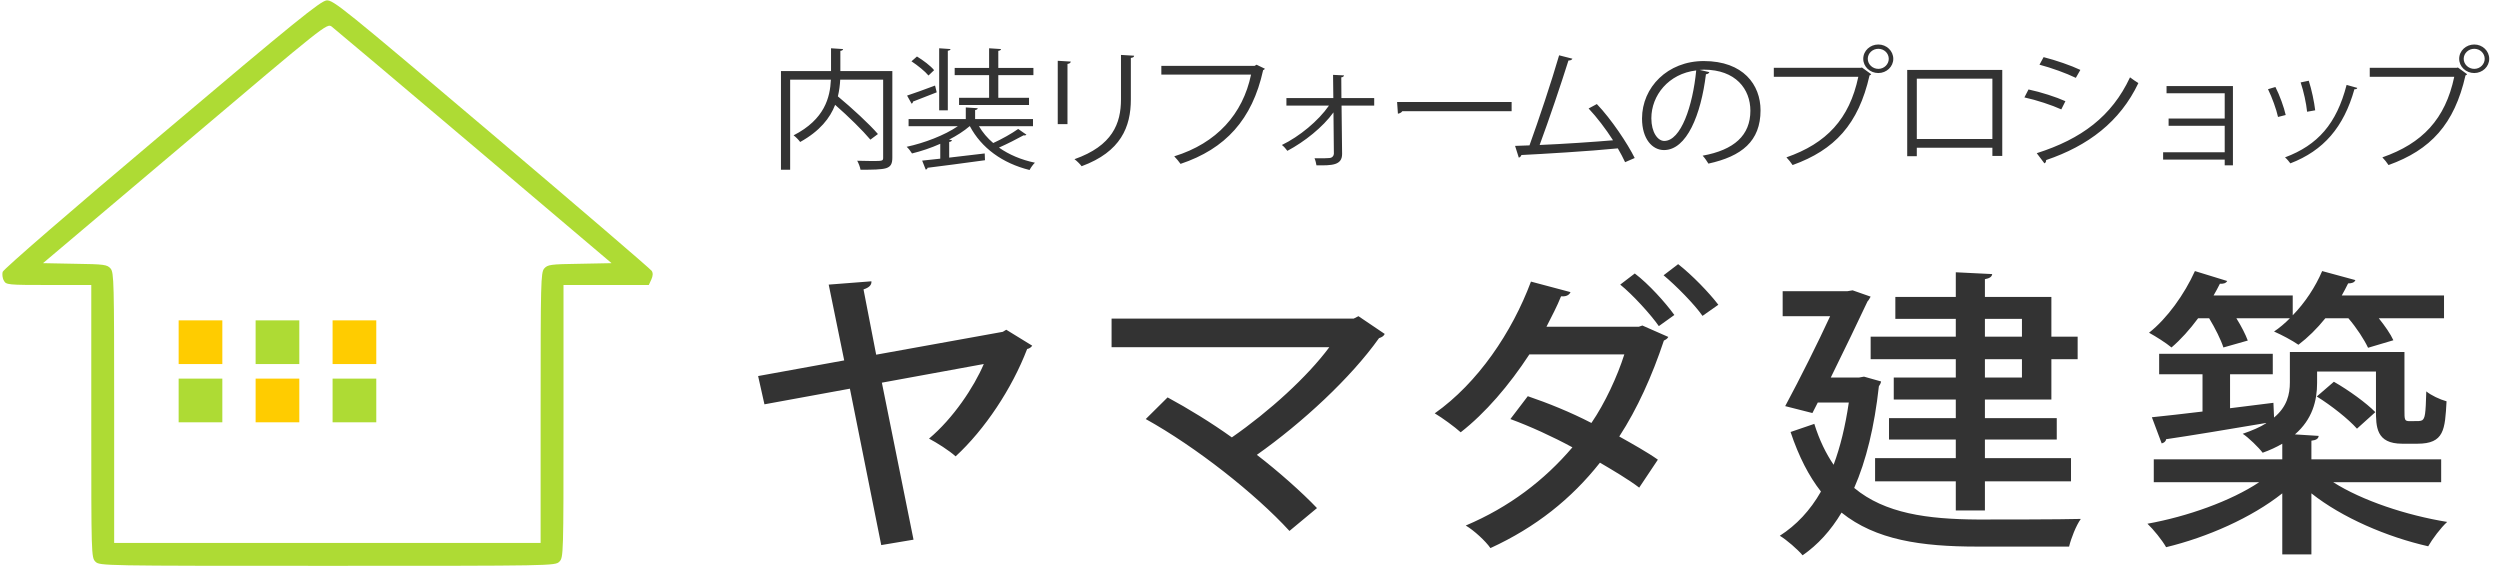 <?xml version="1.0" encoding="utf-8"?>
<!-- Generator: Adobe Illustrator 14.0.0, SVG Export Plug-In . SVG Version: 6.00 Build 43363)  -->
<!DOCTYPE svg PUBLIC "-//W3C//DTD SVG 1.1//EN" "http://www.w3.org/Graphics/SVG/1.1/DTD/svg11.dtd">
<svg version="1.1" id="レイヤー_1" xmlns="http://www.w3.org/2000/svg" xmlns:xlink="http://www.w3.org/1999/xlink" x="0px"
	 y="0px" width="3000px" height="684px" viewBox="0 0 3000 684" enable-background="new 0 0 3000 684" xml:space="preserve">
<g id="layer102">
	<path fill="#AEDB34" d="M114.525,674.015c-4.991-4.993-4.991-8.238-4.991-168.504V342H58.357c-49.178,0-51.175-0.25-53.671-5.242
		c-1.748-2.745-2.247-7.738-1.498-10.484c0.999-3.245,83.129-74.392,190.972-165.258C354.175,25.712,384.631,1.248,391.869,0.499
		c7.988-0.749,19.972,8.987,197.961,159.768c104.348,88.371,190.722,162.513,192.22,164.759c1.747,2.746,1.497,5.991-0.499,10.484
		l-2.997,6.49H727.38h-51.177v163.512c0,160.266,0,163.511-4.992,168.504c-4.992,4.992-8.237,4.992-278.344,4.992
		C122.763,679.008,119.518,679.008,114.525,674.015z M648.743,489.534c0-150.53,0.25-162.263,4.244-167.255
		c4.244-4.743,7.239-5.242,42.688-5.742l38.193-0.749L568.861,175.993C477.993,99.105,401.106,34.2,398.111,31.953
		c-5.742-4.244-6.99-3.245-175.992,139.796L51.617,315.788l38.193,0.749c35.698,0.5,38.693,0.999,42.938,5.742
		c3.994,4.993,4.244,16.726,4.244,167.255v162.015h255.874h255.876V489.534z"/>
	<path fill="#AEDB34" d="M214.38,480.549v-26.212h26.212h26.211v26.212v26.211h-26.211H214.38V480.549z"/>
	<path fill="#AEDB34" d="M399.109,480.549v-26.212h26.212h26.212v26.212v26.211h-26.212h-26.212V480.549z"/>
	<path fill="#AEDB34" d="M306.743,410.649v-26.212h26.212h26.213v26.212v26.212h-26.213h-26.212V410.649z"/>
</g>
<g id="layer103">
	<path fill="#FFCC00" d="M306.743,480.549v-26.212h26.212h26.213v26.212v26.211h-26.213h-26.212V480.549z"/>
	<path fill="#FFCC00" d="M214.38,410.649v-26.212h26.212h26.211v26.212v26.212h-26.211H214.38V410.649z"/>
	<path fill="#FFCC00" d="M399.109,410.649v-26.212h26.212h26.212v26.212v26.212h-26.212h-26.212V410.649z"/>
</g>
<g>
	<g>
		<path fill="#333333" d="M1203.339,398.192l-151.928,27.431l-15.191-78.32c6.457-2.166,9.875-5.054,9.495-9.745l-51.275,3.97
			l18.611,90.955l-103.311,18.77l7.596,33.927l102.551-18.77l37.602,187.686l38.741-6.497l-37.981-188.405l122.302-22.378
			c-11.774,27.791-36.843,65.328-65.708,89.511c9.495,5.054,23.928,14.076,31.904,21.295c34.942-32.123,67.606-81.21,85.838-128.853
			c2.658-0.36,4.938-2.165,6.076-3.971l-31.145-19.13L1203.339,398.192z M1624.447,382.312h-290.559v34.289H1595.2
			c-26.208,35.371-71.784,76.878-116.982,108.278c-24.688-17.687-52.415-34.648-77.104-48.003l-26.208,25.985
			c60.392,33.566,131.417,89.511,172.437,134.268l33.044-27.432c-17.852-18.769-46.717-44.395-72.165-63.885
			c54.692-38.62,112.806-92.398,146.608-140.041c3.418-1.083,5.697-2.526,6.838-5.053l-31.525-21.296L1624.447,382.312z
			 M1966.677,392.057h-110.906c6.077-11.91,12.914-24.904,17.472-36.453c4.938,0.359,9.495-0.724,11.396-5.054l-47.478-12.633
			c-22.789,60.998-63.81,121.634-115.465,158.088c9.116,5.414,23.93,16.241,31.146,22.737c29.626-23.1,58.111-56.305,82.42-93.479
			h113.943c-8.354,26.348-23.168,58.471-39.5,82.292c-25.067-12.993-52.035-23.821-76.344-32.123l-20.89,27.431
			c23.549,8.662,50.516,20.936,74.444,33.928c-33.805,39.702-75.965,71.825-127.998,93.843c9.875,5.774,23.928,18.769,29.625,27.069
			c54.313-24.903,97.232-59.192,131.416-102.505c14.813,8.662,34.941,20.573,47.097,29.957l22.409-33.565
			c-12.153-8.662-31.524-19.49-46.336-27.791c21.648-33.206,39.498-72.908,53.554-115.138c2.276-1.083,4.178-2.166,5.315-4.331
			l-31.145-13.716L1966.677,392.057z M2013.775,316.983l-17.473,13.354c14.813,12.271,37.223,35.012,46.717,48.727l18.992-13.354
			C2050.996,351.271,2030.486,329.977,2013.775,316.983z M1961.74,328.172l-17.472,13.354
			c14.813,11.911,36.843,36.093,46.337,49.808l18.61-13.354C1998.582,363.183,1978.451,340.805,1961.74,328.172z M2346.952,403.969
			h-102.172v27.068h102.172v22.018h-74.445v26.349h74.445v22.377h-80.144v25.627h80.144v22.377h-96.854v27.792h96.854v35.011h34.943
			v-35.011h103.309v-27.792h-103.309v-22.377h86.217V501.78h-86.217v-22.377h79.76v-48.365h31.524v-27.068h-31.524v-47.644h-79.76
			V335.03c5.694-1.083,8.354-2.887,8.733-6.136l-43.678-2.166v29.597h-72.545v26.348h72.545L2346.952,403.969L2346.952,403.969z
			 M2381.896,382.673h44.438v21.296h-44.438V382.673z M2381.896,431.037h44.438v22.018h-44.438V431.037z M2225.031,585.516
			c14.435-32.845,24.31-73.63,29.627-121.994c1.14-1.444,2.277-3.609,2.658-5.775l-20.51-5.773l-6.078,1.082h-33.803
			c16.711-33.928,33.424-68.576,44.059-91.314c1.521-1.444,2.658-3.971,3.798-5.775l-21.648-7.578l-6.457,1.082h-77.482v29.958
			h56.974c-14.813,32.121-36.082,74.712-53.935,107.918l32.664,8.301l6.457-12.632h37.221
			c-4.178,28.513-10.254,53.417-18.229,74.712c-9.115-13.354-17.092-29.596-23.168-49.086l-28.486,9.745
			c9.875,29.596,22.029,53.057,36.461,71.464c-12.914,22.738-29.625,40.424-49.375,53.057c7.978,4.692,21.648,16.604,27.347,23.461
			c18.231-12.633,33.805-29.597,46.719-51.252c41.02,32.846,95.332,40.784,162.938,40.784h110.146
			c2.278-9.744,8.356-25.265,14.055-33.205c-23.549,0.722-104.449,0.722-123.44,0.722
			C2312.769,623.053,2261.873,616.194,2225.031,585.516z M2929.404,578.658v-27.431h-155.725V528.85
			c6.075-0.722,8.354-2.526,8.735-5.775l-28.485-1.804c20.889-18.047,26.586-40.425,26.586-61.72v-13.716h70.646v46.199
			c0,19.852,0,40.424,31.525,40.424h18.229c32.285,0,33.045-16.964,34.943-50.892c-7.978-2.165-18.611-7.219-24.31-11.91
			c-0.76,27.791-1.52,32.122-4.938,34.649c-2.279,1.082-3.418,1.082-14.813,1.082c-6.457,0-6.457-1.443-6.457-13.354v-69.66
			h-137.494v36.454c0,14.438-3.418,29.235-18.99,42.229l-0.76-17.687l-52.035,6.497v-40.785h51.275V424.54h-136.354v24.543h52.035
			v44.757c-23.17,2.887-44.06,5.053-60.771,6.856l11.775,31.4c2.657-0.723,4.938-2.165,5.315-5.054
			c29.627-4.33,75.203-11.91,120.021-19.489v0.36c-7.215,4.691-16.711,8.662-28.105,12.633c6.836,4.33,19.371,16.604,23.928,22.738
			c9.115-3.249,16.713-6.857,23.55-10.828v18.77h-154.205v27.431h126.479c-34.184,22.738-86.219,41.146-134.073,49.809
			c7.217,6.857,17.471,19.49,22.407,28.152c49.377-11.911,102.552-35.371,139.394-64.605v73.269h34.943v-73.269
			c36.842,29.234,90.774,52.335,140.151,63.522c4.938-8.662,15.191-22.378,22.789-29.234c-48.996-7.94-102.17-25.626-136.733-47.644
			L2929.404,578.658L2929.404,578.658z M2780.136,475.793c17.471,10.828,37.979,27.069,48.235,38.619l22.029-19.851
			c-10.635-10.828-31.904-26.349-49.756-36.454L2780.136,475.793z M2637.705,381.951H2651c7.215,11.91,14.053,25.626,17.092,35.01
			l29.244-8.301c-2.658-7.219-7.597-16.964-13.673-26.709h64.188c-6.076,6.136-12.533,11.55-18.99,15.881
			c9.115,3.971,22.029,10.828,29.246,15.881c11.395-8.661,22.408-19.489,32.283-31.762h27.727
			c9.877,11.55,18.992,25.626,23.549,35.371l30.388-9.023c-3.42-7.578-10.257-17.323-17.474-26.348h78.242V354.52h-122.68
			c2.658-4.692,5.316-9.745,7.596-14.438c4.56,0,7.596-1.083,8.736-3.97l-39.881-10.828c-7.978,18.77-20.51,37.898-35.322,53.058
			V354.52h-94.955c2.658-4.692,5.318-9.385,7.596-14.077c3.42,0.361,7.217-0.361,8.736-3.248l-38.74-11.911
			c-12.535,27.792-33.424,57.027-55.074,73.991c7.978,4.331,20.511,12.271,26.968,17.686
			C2616.816,407.577,2627.83,395.306,2637.705,381.951z M948.182,95.624h48.886c-0.987,21.113-7.243,47.544-44.771,66.781
			c2.634,1.877,6.255,5.63,7.9,7.976c23.703-13.137,35.883-28.776,41.974-44.572c15.966,13.919,33.249,30.966,42.302,41.758
			l9.053-6.726c-10.37-12.042-30.945-30.967-48.063-45.198c1.646-6.881,2.469-13.606,2.798-20.02h51.52v93.525
			c0,4.065-0.659,4.065-14.319,4.065c-4.773,0-10.699-0.155-16.789-0.313c1.646,2.972,3.457,7.664,3.949,10.792
			c14.979,0,25.185-0.156,30.78-1.876c5.597-1.877,7.407-5.318,7.407-12.668V85.302h-62.383V61.06
			c2.304-0.313,3.127-1.096,3.292-2.189l-14.485-0.938v27.37h-60.079v118.392h11.028V95.624L948.182,95.624z M1137.384,60.904
			c2.304-0.313,3.127-1.095,3.292-2.033l-13.662-0.938v74.444h10.37V60.904z M1114.176,90.619l6.748-6.412
			c-4.115-5.161-13.167-11.886-20.575-16.422l-6.584,5.787C1101.172,78.42,1110.06,85.614,1114.176,90.619z M1095.574,121.898
			c7.078-2.659,17.777-6.881,28.477-11.104l-1.977-8.133c-12.674,4.692-24.854,9.229-33.578,12.042l5.433,9.697
			C1094.916,123.932,1095.574,123.149,1095.574,121.898z M1228.242,162.405c1.481,0.313,2.799,0,3.457-0.782l-9.876-6.881
			c-7.406,5.317-19.917,12.355-29.957,16.891c-6.913-5.786-12.674-12.668-17.118-20.175h64.853v-8.602h-69.461v-10.791
			c2.14-0.313,2.963-1.095,3.127-2.19l-14.32-0.938v13.919h-68.638v8.602h59.091c-15.966,10.948-40.327,20.175-61.396,24.71
			c2.14,1.877,4.938,5.475,6.419,7.978c10.862-2.659,22.715-6.569,33.906-11.574v17.83c-8.064,0.938-15.472,1.72-21.727,2.346
			l4.28,10.792c1.151-0.313,2.14-0.938,2.14-2.188c16.789-2.033,43.783-5.63,68.967-9.071l-0.33-8.132l-42.631,5.004v-18.769
			c2.141-0.313,3.127-1.095,3.292-2.188l-3.457-0.625c9.382-4.849,17.941-10.322,24.69-16.109h0.329
			c13.826,26.118,39.01,44.417,71.601,52.55c1.317-2.659,4.115-6.569,6.42-8.759c-16.46-3.44-31.108-9.696-43.125-18.142
			C1208.656,172.728,1220.672,166.628,1228.242,162.405z M1186.928,117.363h-36.047v8.602h83.945v-8.602h-36.869V90.15h42.137
			v-8.603h-42.137V61.06c2.14-0.313,3.127-1.096,3.291-2.189l-14.319-0.938v23.615h-41.314v8.603h41.314L1186.928,117.363
			L1186.928,117.363z M1269.291,148.955h11.688V76.7c2.633-0.313,3.786-1.407,3.95-2.814l-15.638-0.938V148.955z M1357.024,119.24
			V69.505c2.634-0.313,3.786-1.095,3.951-2.658l-15.802-0.938v53.331c0,28.933-10.205,55.677-55.799,71.786
			c2.798,2.033,6.913,6.1,8.559,8.445C1345.173,182.111,1357.024,152.083,1357.024,119.24z M1409.087,187.585
			c2.14,2.19,5.761,6.413,7.57,9.071c53.824-17.986,86.087-53.175,99.089-112.449c0.988-0.313,1.646-0.938,2.142-1.721
			l-10.041-4.848l-2.306,1.407h-111.928v10.479h107.648C1491.386,136.913,1460.113,171.789,1409.087,187.585z M1538.264,173.979
			c2.305,1.721,4.938,4.691,6.584,7.038c20.575-10.948,42.467-28.309,55.306-46.138l0.494,49.734
			c-0.165,2.502-1.976,4.692-5.103,5.004c-2.47,0.313-9.713,0.469-18.106,0.313c1.152,2.658,1.976,6.256,2.306,8.444
			c18.6,0.313,30.779,0,30.779-13.605l-0.658-58.023h39.176v-9.07h-39.34l-0.165-24.867c1.811-0.156,3.128-1.096,3.293-2.347
			l-13.168-0.626l0.329,27.84h-56.295v9.07h51.026C1582.049,145.045,1559.334,163.813,1538.264,173.979z M1813.949,122.368H1676.51
			l0.986,14.076c2.142-0.313,4.28-1.408,5.269-2.972h131.187v-11.104H1813.949z M1825.686,186.021
			c25.184-1.251,81.477-4.536,115.713-7.977c3.292,5.63,6.255,11.262,8.725,16.578l11.521-5.005
			c-8.396-17.047-28.146-46.763-45.429-64.748l-9.876,5.317c9.876,10.479,20.739,24.711,29.299,38.161
			c-21.728,1.877-60.737,4.535-88.062,5.63c11.357-30.654,25.514-72.568,34.565-101.345c2.469,0,4.114-0.782,4.772-2.19
			l-15.966-4.066c-9.054,31.279-24.689,78.042-35.554,108.07c-6.42,0.313-12.345,0.469-17.283,0.625l4.444,14.076
			C1824.039,188.836,1825.192,187.585,1825.686,186.021z M2044.502,73.26c-43.291,0-74.07,31.436-74.07,68.971
			c0,24.71,12.51,37.848,26.336,37.848c27.324,0,44.441-42.384,50.367-91.022c2.141,0,3.457-1.096,4.115-2.502l-11.688-2.659
			c1.481-0.156,3.293-0.313,4.938-0.313c38.517,0,55.963,23.46,55.963,49.266c0,29.559-19.422,47.075-57.278,53.957
			c2.633,2.814,5.432,7.037,6.912,9.54c39.834-8.759,62.549-26.744,62.549-63.967C2112.646,101.88,2092.07,73.26,2044.502,73.26z
			 M1997.097,169.13c-7.902,0-15.474-10.479-15.474-27.213c0-27.37,20.574-53.487,53.824-57.397
			C2031.334,127.373,2017.013,169.13,1997.097,169.13z M2143.72,188.836c2.305,2.347,5.596,6.412,7.405,9.228
			c50.367-18.143,79.009-48.795,92.341-107.602c0.987-0.313,1.481-0.781,1.977-1.407l-11.192-8.133l-0.988,0.47h-104.687v10.792
			h101.396C2219.271,143.012,2191.618,172.102,2143.72,188.836z M2254.002,87.647c9.877,0,17.94-7.663,17.94-17.047
			c0-9.541-8.063-17.204-17.94-17.204c-9.711,0-18.105,7.351-18.105,17.204C2235.896,79.984,2243.961,87.647,2254.002,87.647z
			 M2254.002,58.558c6.914,0,12.51,5.317,12.51,12.043c0,6.256-5.269,12.042-12.51,12.042c-6.912,0-12.675-5.475-12.675-12.042
			C2241.327,63.875,2247.09,58.558,2254.002,58.558z M2300.168,177.263h90.694v9.853h11.853V83.894h-114.068v103.535h11.521V177.263
			z M2300.168,94.373h90.694v72.412h-90.694V94.373z M2478.491,121.429c-11.026-5.005-29.463-10.948-44.276-14.076l-4.938,9.54
			c14.483,3.128,33.414,9.384,44.277,14.389L2478.491,121.429z M2496.433,83.894c-11.19-5.317-29.299-11.573-44.111-15.327
			l-4.938,9.071c14.813,3.909,31.934,10.166,43.619,15.796L2496.433,83.894z M2444.092,183.832l9.217,12.199
			c1.482-0.625,2.305-2.502,1.977-3.91c50.367-17.047,88.72-45.979,110.775-92.43c-2.469-1.564-7.572-4.849-10.041-6.882
			C2534.127,139.728,2497.586,166.784,2444.092,183.832z M2669.642,198.376h9.875v-95.089h-79.666v8.603h69.791v30.341h-67.322
			v8.758h67.322v31.749h-73.906v8.758h73.906V198.376z M2742.842,138.007c-1.976-9.07-7.408-24.085-12.346-33.625l-8.89,2.659
			c4.939,10.009,10.041,24.241,12.017,33.313L2742.842,138.007z M2748.437,196.03c39.834-15.327,64.029-43.322,76.869-88.989
			c1.479,0.156,3.127-0.156,3.455-1.563l-12.838-3.598c-12.017,46.606-34.566,72.256-73.906,86.957
			C2744.157,190.557,2747.121,194.154,2748.437,196.03z M2778.23,132.377c-1.152-10.009-4.279-25.022-7.736-35.502l-9.711,2.033
			c3.621,10.792,6.748,25.18,7.736,35.189L2778.23,132.377z M2969.118,53.397c-9.711,0-18.104,7.351-18.104,17.204
			c0,9.384,8.063,17.047,18.104,17.047c9.877,0,17.941-7.663,17.941-17.047C2987.06,61.06,2978.996,53.397,2969.118,53.397z
			 M2969.118,82.643c-6.912,0-12.674-5.475-12.674-12.042c0-6.726,5.762-12.043,12.674-12.043c6.914,0,12.511,5.317,12.511,12.043
			C2981.629,76.856,2976.361,82.643,2969.118,82.643z M2948.381,81.392h-104.687v10.792h101.394
			c-10.699,50.829-38.353,79.918-86.25,96.652c2.305,2.347,5.596,6.412,7.406,9.228c50.368-18.143,79.008-48.795,92.342-107.602
			c0.986-0.313,1.479-0.781,1.975-1.407l-11.193-8.133L2948.381,81.392z"/>
	</g>
</g>
</svg>
